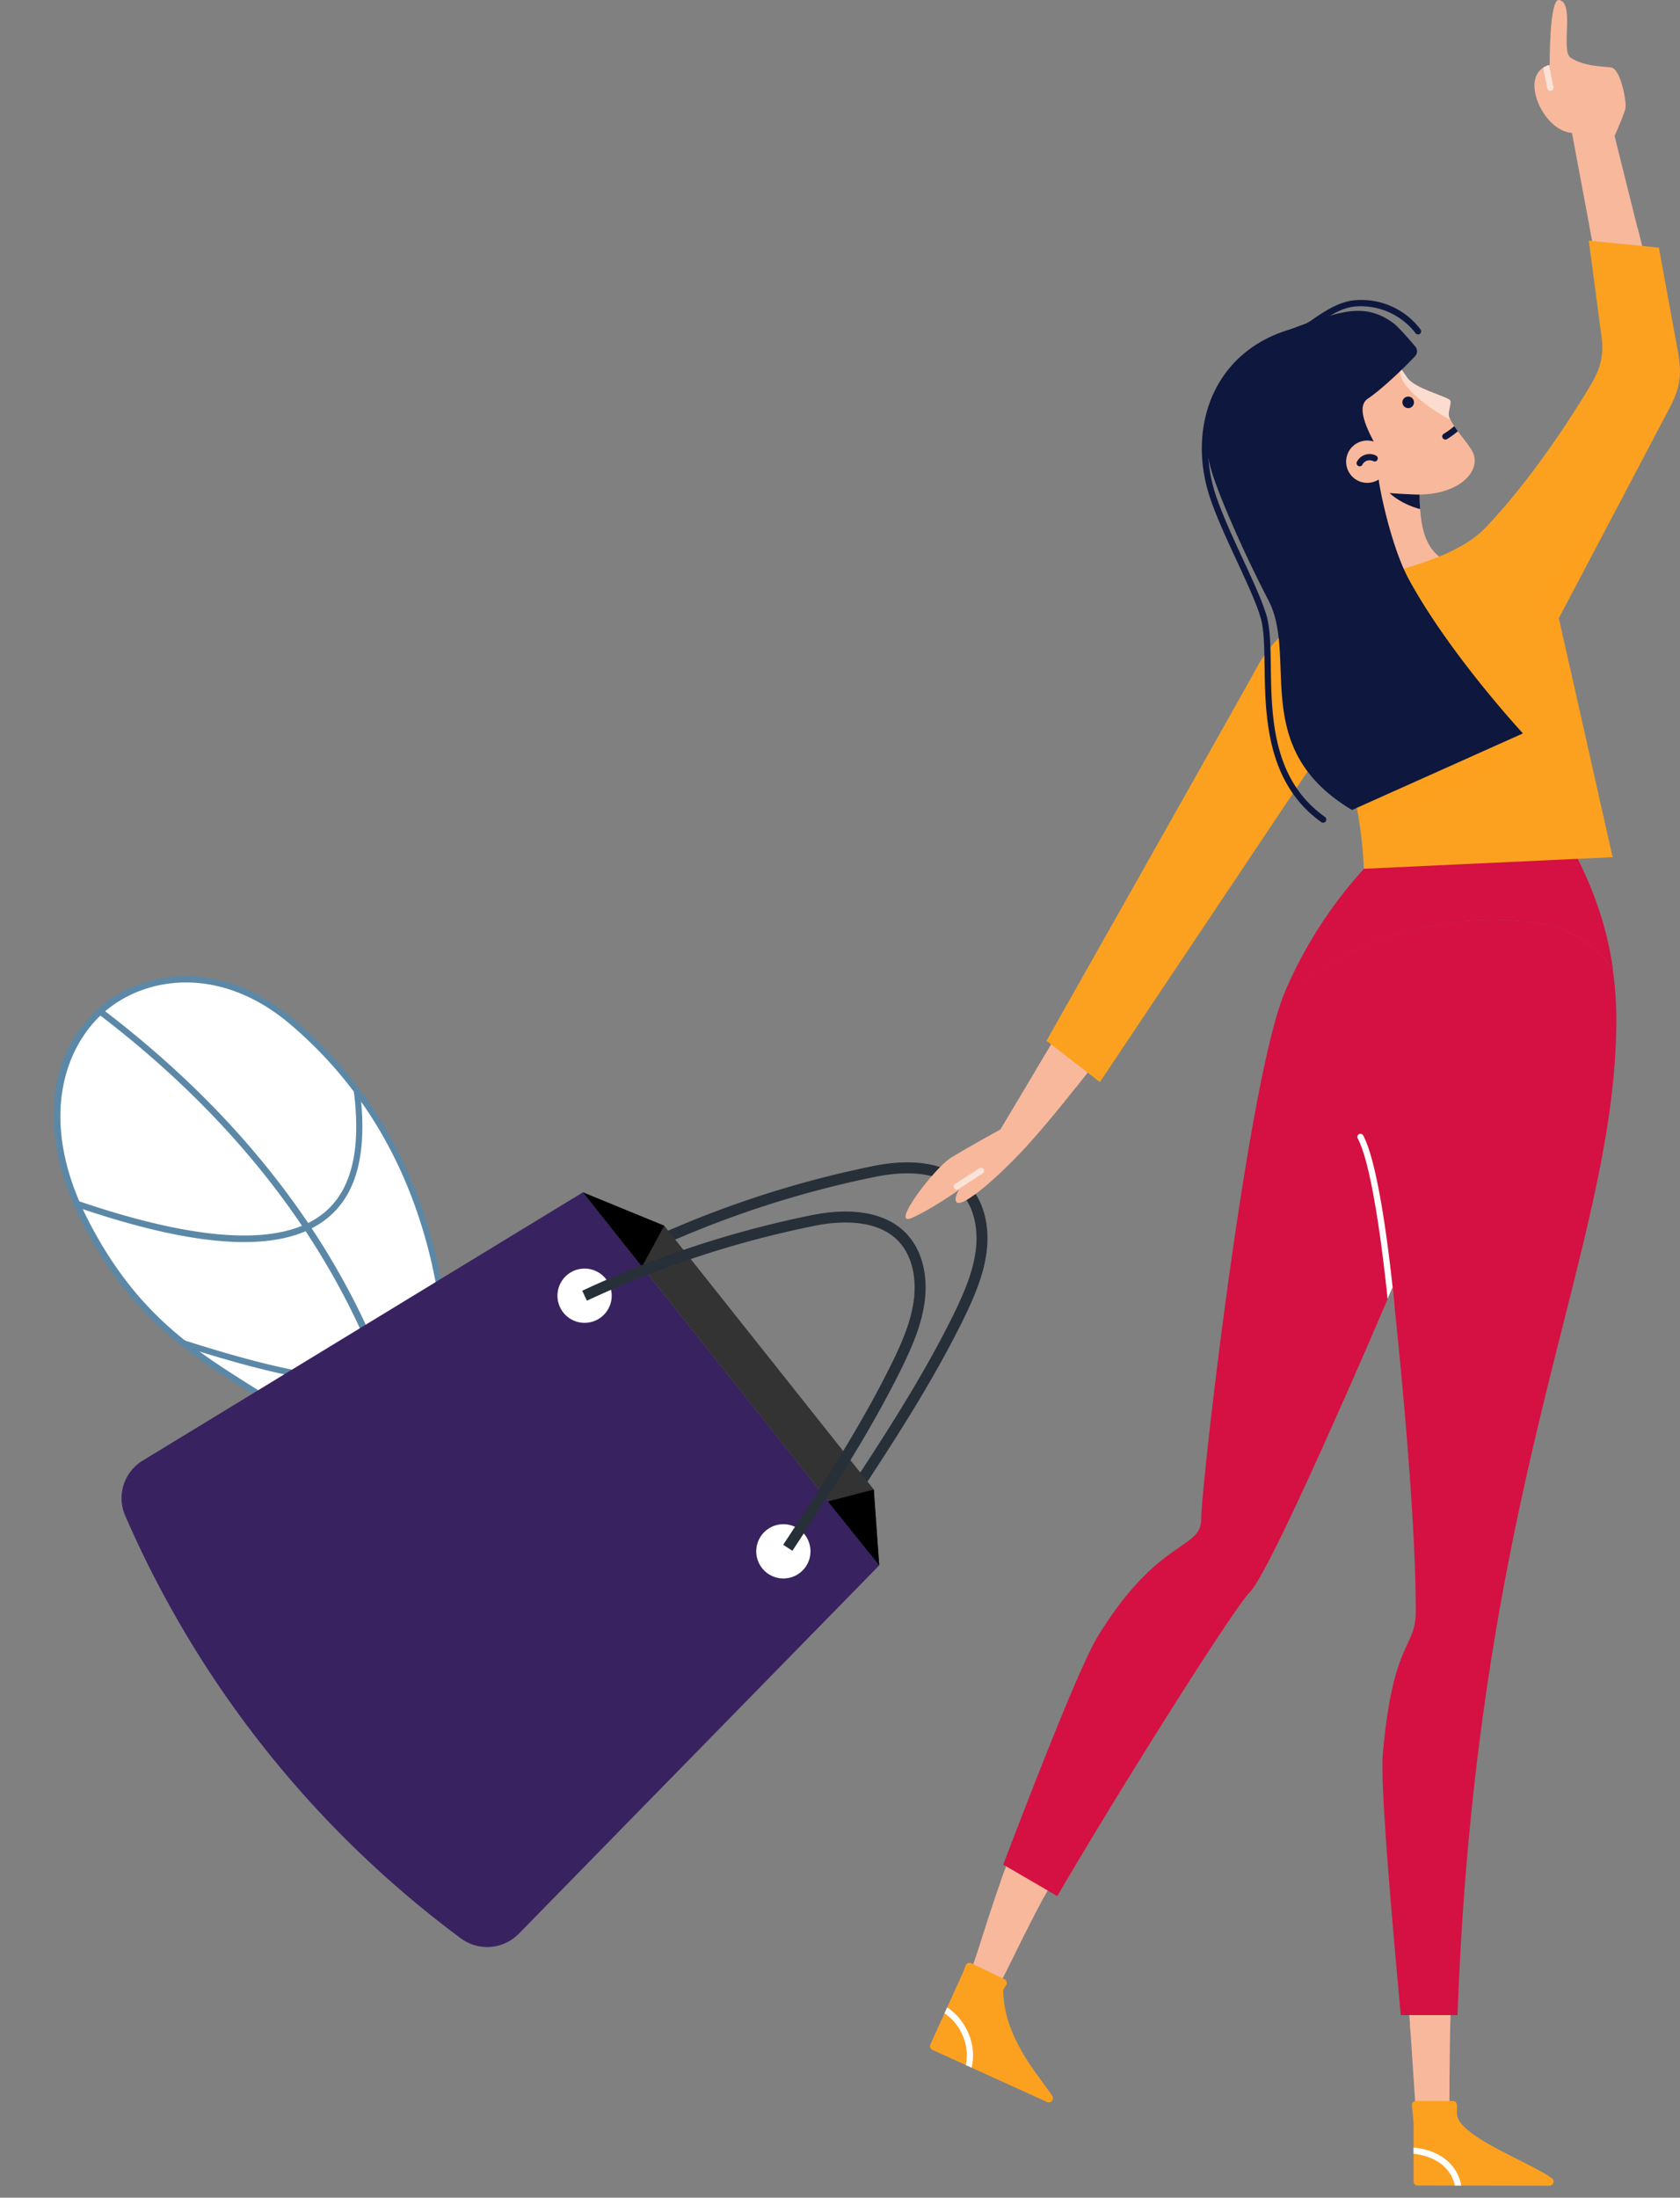 <?xml version="1.0" encoding="UTF-8"?> <svg xmlns="http://www.w3.org/2000/svg" xmlns:xlink="http://www.w3.org/1999/xlink" viewBox="0 0 459.13 600.27"><rect x="0" y="0" width="459.13" height="600.27" fill="#808080" stroke="none"/> <defs> <style>.cls-1{fill:#fff;}.cls-12,.cls-2{fill:#f8b89c;}.cls-23,.cls-3{fill:#fca11f;}.cls-17,.cls-4{fill:#d41142;}.cls-5{isolation:isolate;}.cls-6{clip-path:url(#clip-path);}.cls-7{fill:#5c88a7;}.cls-8{fill:none;stroke:#272f39;stroke-miterlimit:10;stroke-width:3px;}.cls-9{fill:#392260;}.cls-10{fill:#333;}.cls-11{clip-path:url(#clip-path-2);}.cls-12,.cls-17,.cls-23,.cls-25{mix-blend-mode:multiply;}.cls-13{clip-path:url(#clip-path-3);}.cls-14{clip-path:url(#clip-path-4);}.cls-15{clip-path:url(#clip-path-5);}.cls-16{clip-path:url(#clip-path-6);}.cls-18{clip-path:url(#clip-path-7);}.cls-19{fill:#0e173d;}.cls-20{clip-path:url(#clip-path-8);}.cls-21{fill:#fce3d7;}.cls-22{clip-path:url(#clip-path-9);}.cls-23,.cls-25{opacity:0.5;}.cls-24{clip-path:url(#clip-path-10);}.cls-25{fill:url(#_ÂÁ_Ï_ÌÌ_È_ËÂÌÚ_59);}</style> <clipPath id="clip-path"> <path id="SVGID" class="cls-1" d="M117.5,423.77l-4.13-2.37c-28.81-46.64-64.08-38.33-89.57-86.77-27.59-52.41,20-86.07,56-55.56C143.17,332.77,117.5,423.77,117.5,423.77Z"></path> </clipPath> <clipPath id="clip-path-2"> <path class="cls-2" d="M287.28,514.54l-10.47-9.47c-5.39,13.3-9.25,27.51-11.3,32.68l7.48,4.58C275.42,538,280.7,526.32,287.28,514.54Z"></path> </clipPath> <clipPath id="clip-path-3"> <path class="cls-3" d="M274.43,540.56l-9-4.32a1.14,1.14,0,0,0-1.55.63l-.54,1.46,0,.07-9.07,20a1.13,1.13,0,0,0,.56,1.5l31.34,14.24a1.13,1.13,0,0,0,1.41-1.65c-3.53-5.42-13.23-15.77-13.39-28.67a1.11,1.11,0,0,1,.16-.59c.12-.22.33-.57.6-1A1.13,1.13,0,0,0,274.43,540.56Z"></path> </clipPath> <clipPath id="clip-path-4"> <path class="cls-2" d="M396.56,542.33h-11.9c.9,14,1.74,26.56,2.22,33.72h9.22C396.13,564.33,396.29,553.11,396.56,542.33Z"></path> </clipPath> <clipPath id="clip-path-5"> <path class="cls-3" d="M423.51,597a1.13,1.13,0,0,0,.66-2c-5.95-4.42-26-11.54-26-17.71V575a1.12,1.12,0,0,0-1.12-1.13H387a1.14,1.14,0,0,0-1.13,1.24c.26,2.7.42,4.37.45,4.67a.31.31,0,0,1,0,.1v15.93a1.12,1.12,0,0,0,1.13,1.13Z"></path> </clipPath> <clipPath id="clip-path-6"> <path id="SVGID-2" data-name="SVGID" class="cls-4" d="M441.73,278.41a97.63,97.63,0,0,0-1-13.82,31.63,31.63,0,0,0-22.55-12.79c-23.94-2.6-46.65,3.79-67.26,19.71-10.14,25.08-22.63,134.42-22.63,143.25S316.82,419.61,300,447c-4.62,7.55-16.76,38.5-25.82,62.3l14.77,8.6c17.79-30.46,48.31-78.72,52.6-83,6.38-6.38,39-83.25,39-83.25s6.37,56.64,6.37,88.5c0,10.19-6.31,7.83-9,38.92-.76,8.85,2.6,46.1,4.9,71.33h15.52C403.61,403.11,441.73,340.71,441.73,278.41Z"></path> </clipPath> <clipPath id="clip-path-7"> <path id="SVGID-3" data-name="SVGID" class="cls-2" d="M368.35,136.74c11.69,17.84,11.55,29.5,11.55,29.5s8.73,2.83,14.84-1.48,6.57-8.69,2.94-10.21c-7.1-3-9.63-7.49-9.73-19.76C387.89,126.31,368.35,136.74,368.35,136.74Z"></path> </clipPath> <clipPath id="clip-path-8"> <path id="SVGID-4" data-name="SVGID" class="cls-2" d="M373.18,232.89c0-20.13-10.07-30.76-10.07-30.76s-59.2,85.66-82.69,111.1c-9.24,10-18.06,17-19.11,15-.62-1.19.79-3.24.79-3.24s-7.77,5.46-12.92,7.68c-6.17,2.65,6.08-13.61,10.8-16.51s13.43-7.67,13.43-7.67,76.67-129,84.89-137.18C368,161.69,376,164.65,386,160.74c25.27-9.83,55.49-61,55.49-61L429.6,36.29c-8-.42-15-16.29-6.09-18.57,0,0-.11-18,2.53-17.72,4.44.55.39,14,3.21,15.78,3.68,2.34,8.27,2.3,11,2.64s4.25,9.37,4,11-3,7.71-3,7.71L457.91,104l-37.19,64.56s3.36,9.51,3.36,15.66-10.63,26.29-10.63,33.56Z"></path> </clipPath> <clipPath id="clip-path-9"> <path class="cls-3" d="M379.35,156.65c11.19-3.3,20.7-6.37,26.56-12.46,12-12.51,22.77-29,28.21-38,2.41-4,4.18-7.41,3.7-13.18l-3.61-27.28,19.15,1.91,5.22,28.48c1.13,6.14.6,9.83-2.31,15.35L426,168.85l14.72,65.28-68,3.17s-.68-26.22-9.63-35.17l-62.5,93.42L286,284.28s51.27-90.64,57.79-102.5S367.1,160.26,379.35,156.65Z"></path> </clipPath> <clipPath id="clip-path-10"> <path id="SVGID-5" data-name="SVGID" class="cls-2" d="M384.59,103.16c2,2.91,10.41,5,11.62,6.08.75.67-.78,3.38-.09,4.87,1.55,3.33,5.26,7.06,6.39,9.42,2.48,5.21-4,12.05-16.17,11.53-17.2-.73-24.08-2.44-35.36-12.83-9.57-8.81.47-31.92,14-31.13C375.7,91.72,378.92,94.82,384.59,103.16Z"></path> </clipPath> <radialGradient id="_ÂÁ_Ï_ÌÌ_È_ËÂÌÚ_59" cx="8511.46" cy="3047.12" r="4.96" gradientTransform="matrix(-1, 0, 0, 2.8, 8876.99, -8417.69)" gradientUnits="userSpaceOnUse"> <stop offset="0" stop-color="#eb7a7a"></stop> <stop offset="0.04" stop-color="#ec8383"></stop> <stop offset="0.31" stop-color="#f4b8b8"></stop> <stop offset="0.54" stop-color="#fadfdf"></stop> <stop offset="0.73" stop-color="#fef6f6"></stop> <stop offset="0.85" stop-color="#fff"></stop> </radialGradient> </defs> <title>девка</title> <g class="cls-5"> <g id="Layer_2" data-name="Layer 2"> <g id="Layer_1-2" data-name="Layer 1"> <path id="SVGID-6" data-name="SVGID" class="cls-1" d="M117.5,423.77l-4.13-2.37c-28.81-46.64-64.08-38.33-89.57-86.77-27.59-52.41,20-86.07,56-55.56C143.17,332.77,117.5,423.77,117.5,423.77Z"></path> <g class="cls-6"> <path class="cls-7" d="M107.73,507.15l-.23,0a.86.86,0,0,1-.59-1.05c26.45-93.33-5.51-177.28-90-236.41a.85.85,0,0,1,1-1.4C57.25,295.8,85.49,328.7,101.84,366c18.75,42.79,21,90.06,6.71,140.5A.85.85,0,0,1,107.73,507.15Z"></path> <path class="cls-7" d="M66.67,339.26c-15.94,0-37.86-5.74-66.14-17.25a.85.85,0,1,1,.64-1.57C46,338.7,75.49,342.29,88.74,331.11c8.93-7.53,10.89-22,6-44.12a.85.85,0,0,1,1.66-.37c5,22.84,2.9,37.81-6.56,45.79C84.43,337,76.74,339.26,66.67,339.26Z"></path> <path class="cls-7" d="M95,377.54c-12.78,0-32.24-5.1-64.86-16.43a.85.85,0,0,1,.56-1.61C76.9,375.57,96.3,379,107.54,373.24c9.52-4.91,13.1-17.16,18.53-35.71.59-2,1.21-4.15,1.87-6.35a.83.83,0,0,1,1.05-.57.85.85,0,0,1,.57,1.06q-1,3.29-1.86,6.34c-5.55,19-9.22,31.5-19.38,36.74C104.77,376.58,100.49,377.54,95,377.54Z"></path> <path class="cls-7" d="M114.45,427.67c-10.89,0-22.92-5.4-34.68-15.71a.84.84,0,0,1-.08-1.2.85.85,0,0,1,1.2-.08c14.38,12.61,29.07,17.67,41.36,14.25,10.26-2.86,17.9-11.33,22.09-24.5a.85.85,0,0,1,1.06-.56.86.86,0,0,1,.56,1.07c-4.38,13.75-12.42,22.61-23.26,25.63A31,31,0,0,1,114.45,427.67Z"></path> </g> <path class="cls-7" d="M117.5,424.62a.8.8,0,0,1-.42-.11L113,422.14a.76.76,0,0,1-.3-.29c-13.85-22.41-29.31-32.11-44.27-41.5C51.89,370,36.3,360.22,23,335c-6.65-12.64-9.4-25.18-8-36.28a37.05,37.05,0,0,1,13.23-24.41c12.06-9.68,32.83-12.17,52,4.08,33,27.94,41.56,66.05,42.94,93.1A181.25,181.25,0,0,1,118.32,424a.83.83,0,0,1-.5.55A.87.87,0,0,1,117.5,424.62ZM114,420.77l3,1.71a182.81,182.81,0,0,0,4.6-50.93c-1.37-26.7-9.83-64.3-42.34-91.83-18.44-15.63-38.33-13.3-49.85-4.05s-19.76,30.18-4.82,58.57C37.59,359,53,368.69,69.28,378.91,84.37,388.37,100,398.16,114,420.77Z"></path> <path class="cls-8" d="M176.66,340.47a278.83,278.83,0,0,1,62.82-20.62c8.32-1.61,17.66-1.35,23.45,4.1,4.52,4.26,6,11,5.26,17.43S264.73,354,261.79,360c-8.46,17.12-19,33.28-29.59,49.37"></path> <path class="cls-9" d="M141.78,528.18a12.1,12.1,0,0,1-15.87,1.23A285,285,0,0,1,34.22,414a12,12,0,0,1,4.83-15.08l120.26-73.25,81,101.87Z"></path> <polygon class="cls-10" points="159.31 325.68 181.53 334.79 238.8 406.85 240.28 427.55 159.31 325.68"></polygon> <polygon points="159.31 325.68 175.45 345.99 181.53 334.79 159.31 325.68"></polygon> <path class="cls-1" d="M164.37,359.71a7.41,7.41,0,1,1,1.19-10.41A7.4,7.4,0,0,1,164.37,359.71Z"></path> <path class="cls-1" d="M218.7,429.53a7.41,7.41,0,1,1,1.19-10.41A7.41,7.41,0,0,1,218.7,429.53Z"></path> <path class="cls-8" d="M159.76,353.91a278.33,278.33,0,0,1,62.82-20.62c8.32-1.62,17.65-1.36,23.44,4.09,4.53,4.26,6,11,5.26,17.44s-3.45,12.6-6.39,18.56c-8.46,17.13-19,33.28-29.59,49.38"></path> <polygon points="238.8 406.85 226.26 410.1 240.28 427.55 238.8 406.85"></polygon> <path class="cls-2" d="M287.28,514.54l-10.47-9.47c-5.39,13.3-9.25,27.51-11.3,32.68l7.48,4.58C275.42,538,280.7,526.32,287.28,514.54Z"></path> <g class="cls-11"> <polygon class="cls-12" points="271.49 512.35 287.14 518.81 290.37 511.7 271.62 505.88 271.49 512.35"></polygon> </g> <path class="cls-3" d="M274.43,540.56l-9-4.32a1.14,1.14,0,0,0-1.55.63l-.54,1.46,0,.07-9.07,20a1.13,1.13,0,0,0,.56,1.5l31.34,14.24a1.13,1.13,0,0,0,1.41-1.65c-3.53-5.42-13.23-15.77-13.39-28.67a1.11,1.11,0,0,1,.16-.59c.12-.22.33-.57.6-1A1.13,1.13,0,0,0,274.43,540.56Z"></path> <g class="cls-13"> <path class="cls-1" d="M263.56,568.54a.85.85,0,0,1-.76-1.23,13.14,13.14,0,0,0,.63-10.42,13.54,13.54,0,0,0-6.44-7.65.85.85,0,0,1,.71-1.55c3.1,1.42,6,4.81,7.33,8.63a14.8,14.8,0,0,1-.71,11.75A.85.85,0,0,1,263.56,568.54Z"></path> </g> <path class="cls-2" d="M396.56,542.33h-11.9c.9,14,1.74,26.56,2.22,33.72h9.22C396.13,564.33,396.29,553.11,396.56,542.33Z"></path> <g class="cls-14"> <polygon class="cls-12" points="382.58 554.76 398.62 554.76 398.19 540.71 380.86 540.71 382.58 554.76"></polygon> </g> <path class="cls-3" d="M423.51,597a1.13,1.13,0,0,0,.66-2c-5.95-4.42-26-11.54-26-17.71V575a1.12,1.12,0,0,0-1.12-1.13H387a1.14,1.14,0,0,0-1.13,1.24c.26,2.7.42,4.37.45,4.67a.31.31,0,0,1,0,.1v15.93a1.12,1.12,0,0,0,1.13,1.13Z"></path> <g class="cls-15"> <path class="cls-1" d="M398.71,600.27a.85.85,0,0,1-.85-.85c0-6.86-5.54-11.29-14.11-11.29a.85.85,0,0,1,0-1.7c9.6,0,15.81,5.1,15.81,13A.85.85,0,0,1,398.71,600.27Z"></path> </g> <path id="SVGID-7" data-name="SVGID" class="cls-4" d="M441.73,278.41a97.63,97.63,0,0,0-1-13.82,31.63,31.63,0,0,0-22.55-12.79c-23.94-2.6-46.65,3.79-67.26,19.71-10.14,25.08-22.63,134.42-22.63,143.25S316.82,419.61,300,447c-4.62,7.55-16.76,38.5-25.82,62.3l14.77,8.6c17.79-30.46,48.31-78.72,52.6-83,6.38-6.38,39-83.25,39-83.25s6.37,56.64,6.37,88.5c0,10.19-6.31,7.83-9,38.92-.76,8.85,2.6,46.1,4.9,71.33h15.52C403.61,403.11,441.73,340.71,441.73,278.41Z"></path> <g class="cls-16"> <path class="cls-17" d="M380,353.73s-3-33.66-8.18-43.18l-5,75.78Z"></path> <path class="cls-1" d="M380.29,358.09a.86.86,0,0,1-.85-.78c0-.37-3.39-37.1-8.39-46.36a.85.85,0,0,1,1.5-.81c5.17,9.57,8.46,45.5,8.59,47,0,.47-.57.88-1,.92Z"></path> </g> <path class="cls-4" d="M418.21,251.8a31.63,31.63,0,0,1,22.55,12.79c-3.89-27.17-18.14-41.47-18.14-48.62l-45.88,17.2a119.87,119.87,0,0,0-25.48,37.59c-.11.24-.21.5-.31.75C371.56,255.59,394.27,249.2,418.21,251.8Z"></path> <path class="cls-17" d="M418.21,251.8a31.63,31.63,0,0,1,22.55,12.79c-3.89-27.17-18.14-41.47-18.14-48.62l-45.88,17.2a119.87,119.87,0,0,0-25.48,37.59c-.11.24-.21.5-.31.75C371.56,255.59,394.27,249.2,418.21,251.8Z"></path> <path id="SVGID-8" data-name="SVGID" class="cls-2" d="M368.35,136.74c11.69,17.84,11.55,29.5,11.55,29.5s8.73,2.83,14.84-1.48,6.57-8.69,2.94-10.21c-7.1-3-9.63-7.49-9.73-19.76C387.89,126.31,368.35,136.74,368.35,136.74Z"></path> <g class="cls-18"> <path class="cls-19" d="M393.21,139.85c-2.06-3.12-4.26-3.16-5.28-6.35-1.75-5.46-2-5.22-6.08-.91l-2.06,2.1S384.43,139.42,393.21,139.85Z"></path> </g> <path id="SVGID-9" data-name="SVGID" class="cls-2" d="M373.18,232.89c0-20.13-10.07-30.76-10.07-30.76s-59.2,85.66-82.69,111.1c-9.24,10-18.06,17-19.11,15-.62-1.19.79-3.24.79-3.24s-7.77,5.46-12.92,7.68c-6.17,2.65,6.08-13.61,10.8-16.51s13.43-7.67,13.43-7.67,76.67-129,84.89-137.18C368,161.69,376,164.65,386,160.74c25.27-9.83,55.49-61,55.49-61L429.6,36.29c-8-.42-15-16.29-6.09-18.57,0,0-.11-18,2.53-17.72,4.44.55.39,14,3.21,15.78,3.68,2.34,8.27,2.3,11,2.64s4.25,9.37,4,11-3,7.71-3,7.71L457.91,104l-37.19,64.56s3.36,9.51,3.36,15.66-10.63,26.29-10.63,33.56Z"></path> <g class="cls-20"> <path class="cls-21" d="M261.47,324.93a.87.87,0,0,1-.72-.39.84.84,0,0,1,.26-1.17l6.58-4.26a.85.85,0,1,1,.93,1.42l-6.59,4.26A.78.78,0,0,1,261.47,324.93Z"></path> <path class="cls-21" d="M423.7,24.83a.85.85,0,0,1-.83-.68l-1.28-6.42a.85.85,0,1,1,1.66-.33l1.29,6.41a.85.85,0,0,1-.67,1Z"></path> </g> <path class="cls-12" d="M457.91,104,447.58,62.37l-13.3-1.21,7.25,38.58s-30.22,51.17-55.49,61c-10.07,3.91-18.06.95-27.74,10.62-6.39,6.4-54.23,85.89-75.15,120.85L294.06,297c27.29-34.42,69.05-94.85,69.05-94.85s10.07,10.63,10.07,30.76l40.27-15.1c0-7.27,10.63-27.41,10.63-33.56s-3.36-15.66-3.36-15.66Z"></path> <path class="cls-3" d="M379.35,156.65c11.19-3.3,20.7-6.37,26.56-12.46,12-12.51,22.77-29,28.21-38,2.41-4,4.18-7.41,3.7-13.18l-3.61-27.28,19.15,1.91,5.22,28.48c1.13,6.14.6,9.83-2.31,15.35L426,168.85l14.72,65.28-68,3.17s-.68-26.22-9.63-35.17l-62.5,93.42L286,284.28s51.27-90.64,57.79-102.5S367.1,160.26,379.35,156.65Z"></path> <g class="cls-22"> <path class="cls-23" d="M451.21,126.28l-27.85,31.13a11.51,11.51,0,0,0-2.21,11.64l15.27,41.47Z"></path> <path class="cls-23" d="M343,171.58s-2.56,22.42,2.17,36A36.14,36.14,0,0,0,366.84,230l48.67-22.72-40.39-51.92Z"></path> </g> <path id="SVGID-10" data-name="SVGID" class="cls-2" d="M384.59,103.16c2,2.91,10.41,5,11.62,6.08.75.67-.78,3.38-.09,4.87,1.55,3.33,5.26,7.06,6.39,9.42,2.48,5.21-4,12.05-16.17,11.53-17.2-.73-24.08-2.44-35.36-12.83-9.57-8.81.47-31.92,14-31.13C375.7,91.72,378.92,94.82,384.59,103.16Z"></path> <g class="cls-24"> <path class="cls-19" d="M395,120.06a.85.85,0,0,1-.73-.42.86.86,0,0,1,.3-1.17,18,18,0,0,0,2.62-1.87.86.86,0,0,1,1.2.05.84.84,0,0,1-.05,1.2,21.71,21.71,0,0,1-2.9,2.09A.88.88,0,0,1,395,120.06Z"></path> <path class="cls-19" d="M386.28,109.23a1.58,1.58,0,1,1-2.09-.77A1.58,1.58,0,0,1,386.28,109.23Z"></path> <ellipse class="cls-25" cx="395.54" cy="108.99" rx="4.53" ry="14.93" transform="translate(93.1 386.23) rotate(-57.92)"></ellipse> </g> <path class="cls-19" d="M356,88.71c10.71-3.79,17.16-5.93,24.58-.61,1.44,1,4.5,4.54,6.18,6.52a2,2,0,0,1-.06,2.71c-2.34,2.49-8.54,8.61-12.91,11.59-2.54,1.73-1.53,6,2.14,12.59,1,1.73.53,7.06.85,9.46.62,4.66,3.83,19.16,8.24,27.26,11.17,20.53,31.19,42.09,31.19,42.09L369.5,221.24c-28.28-16.85-14.61-41.53-22.88-57.35-3.82-7.28-10.95-22.13-14.76-32.91C325,111.62,333.81,96.57,356,88.71Z"></path> <path class="cls-2" d="M379.12,124.19a5.78,5.78,0,1,1-7.38-3.53A5.78,5.78,0,0,1,379.12,124.19Z"></path> <path class="cls-19" d="M371.59,127.37a.78.78,0,0,1-.39-.1.85.85,0,0,1-.37-1.14,3.91,3.91,0,0,1,5.25-1.68.86.86,0,0,1,.36,1.15.83.83,0,0,1-1.14.36,2.25,2.25,0,0,0-1.67-.14,2.21,2.21,0,0,0-1.29,1.09A.84.84,0,0,1,371.59,127.37Z"></path> <path class="cls-19" d="M361.61,224.72a.88.88,0,0,1-.49-.15c-15.07-10.72-15.33-29.13-15.52-42.56-.08-5.45-.15-10.16-1.11-13.4-1.19-4-3.71-9.41-6.37-15.16-2.6-5.6-5.28-11.39-7.16-16.69-3.84-10.85-3.25-22.2,1.61-31.15,4.47-8.22,12.14-13.83,22.16-16.22a18.16,18.16,0,0,0,4.52-2.5c3.2-2.13,7.2-4.78,11.67-4.92a20.19,20.19,0,0,1,17.28,8,.85.85,0,1,1-1.41.94A18.91,18.91,0,0,0,371,83.67c-4,.12-7.76,2.62-10.79,4.63A18.3,18.3,0,0,1,355.13,91c-9.55,2.28-16.83,7.6-21.06,15.38-4.64,8.53-5.18,19.38-1.5,29.77,1.84,5.22,4.51,11,7.09,16.55,2.69,5.8,5.23,11.29,6.46,15.38,1,3.47,1.1,8.29,1.18,13.86.19,13.8.43,31,14.8,41.2a.84.84,0,0,1,.2,1.19A.83.83,0,0,1,361.61,224.72Z"></path> </g> </g> </g> </svg> 